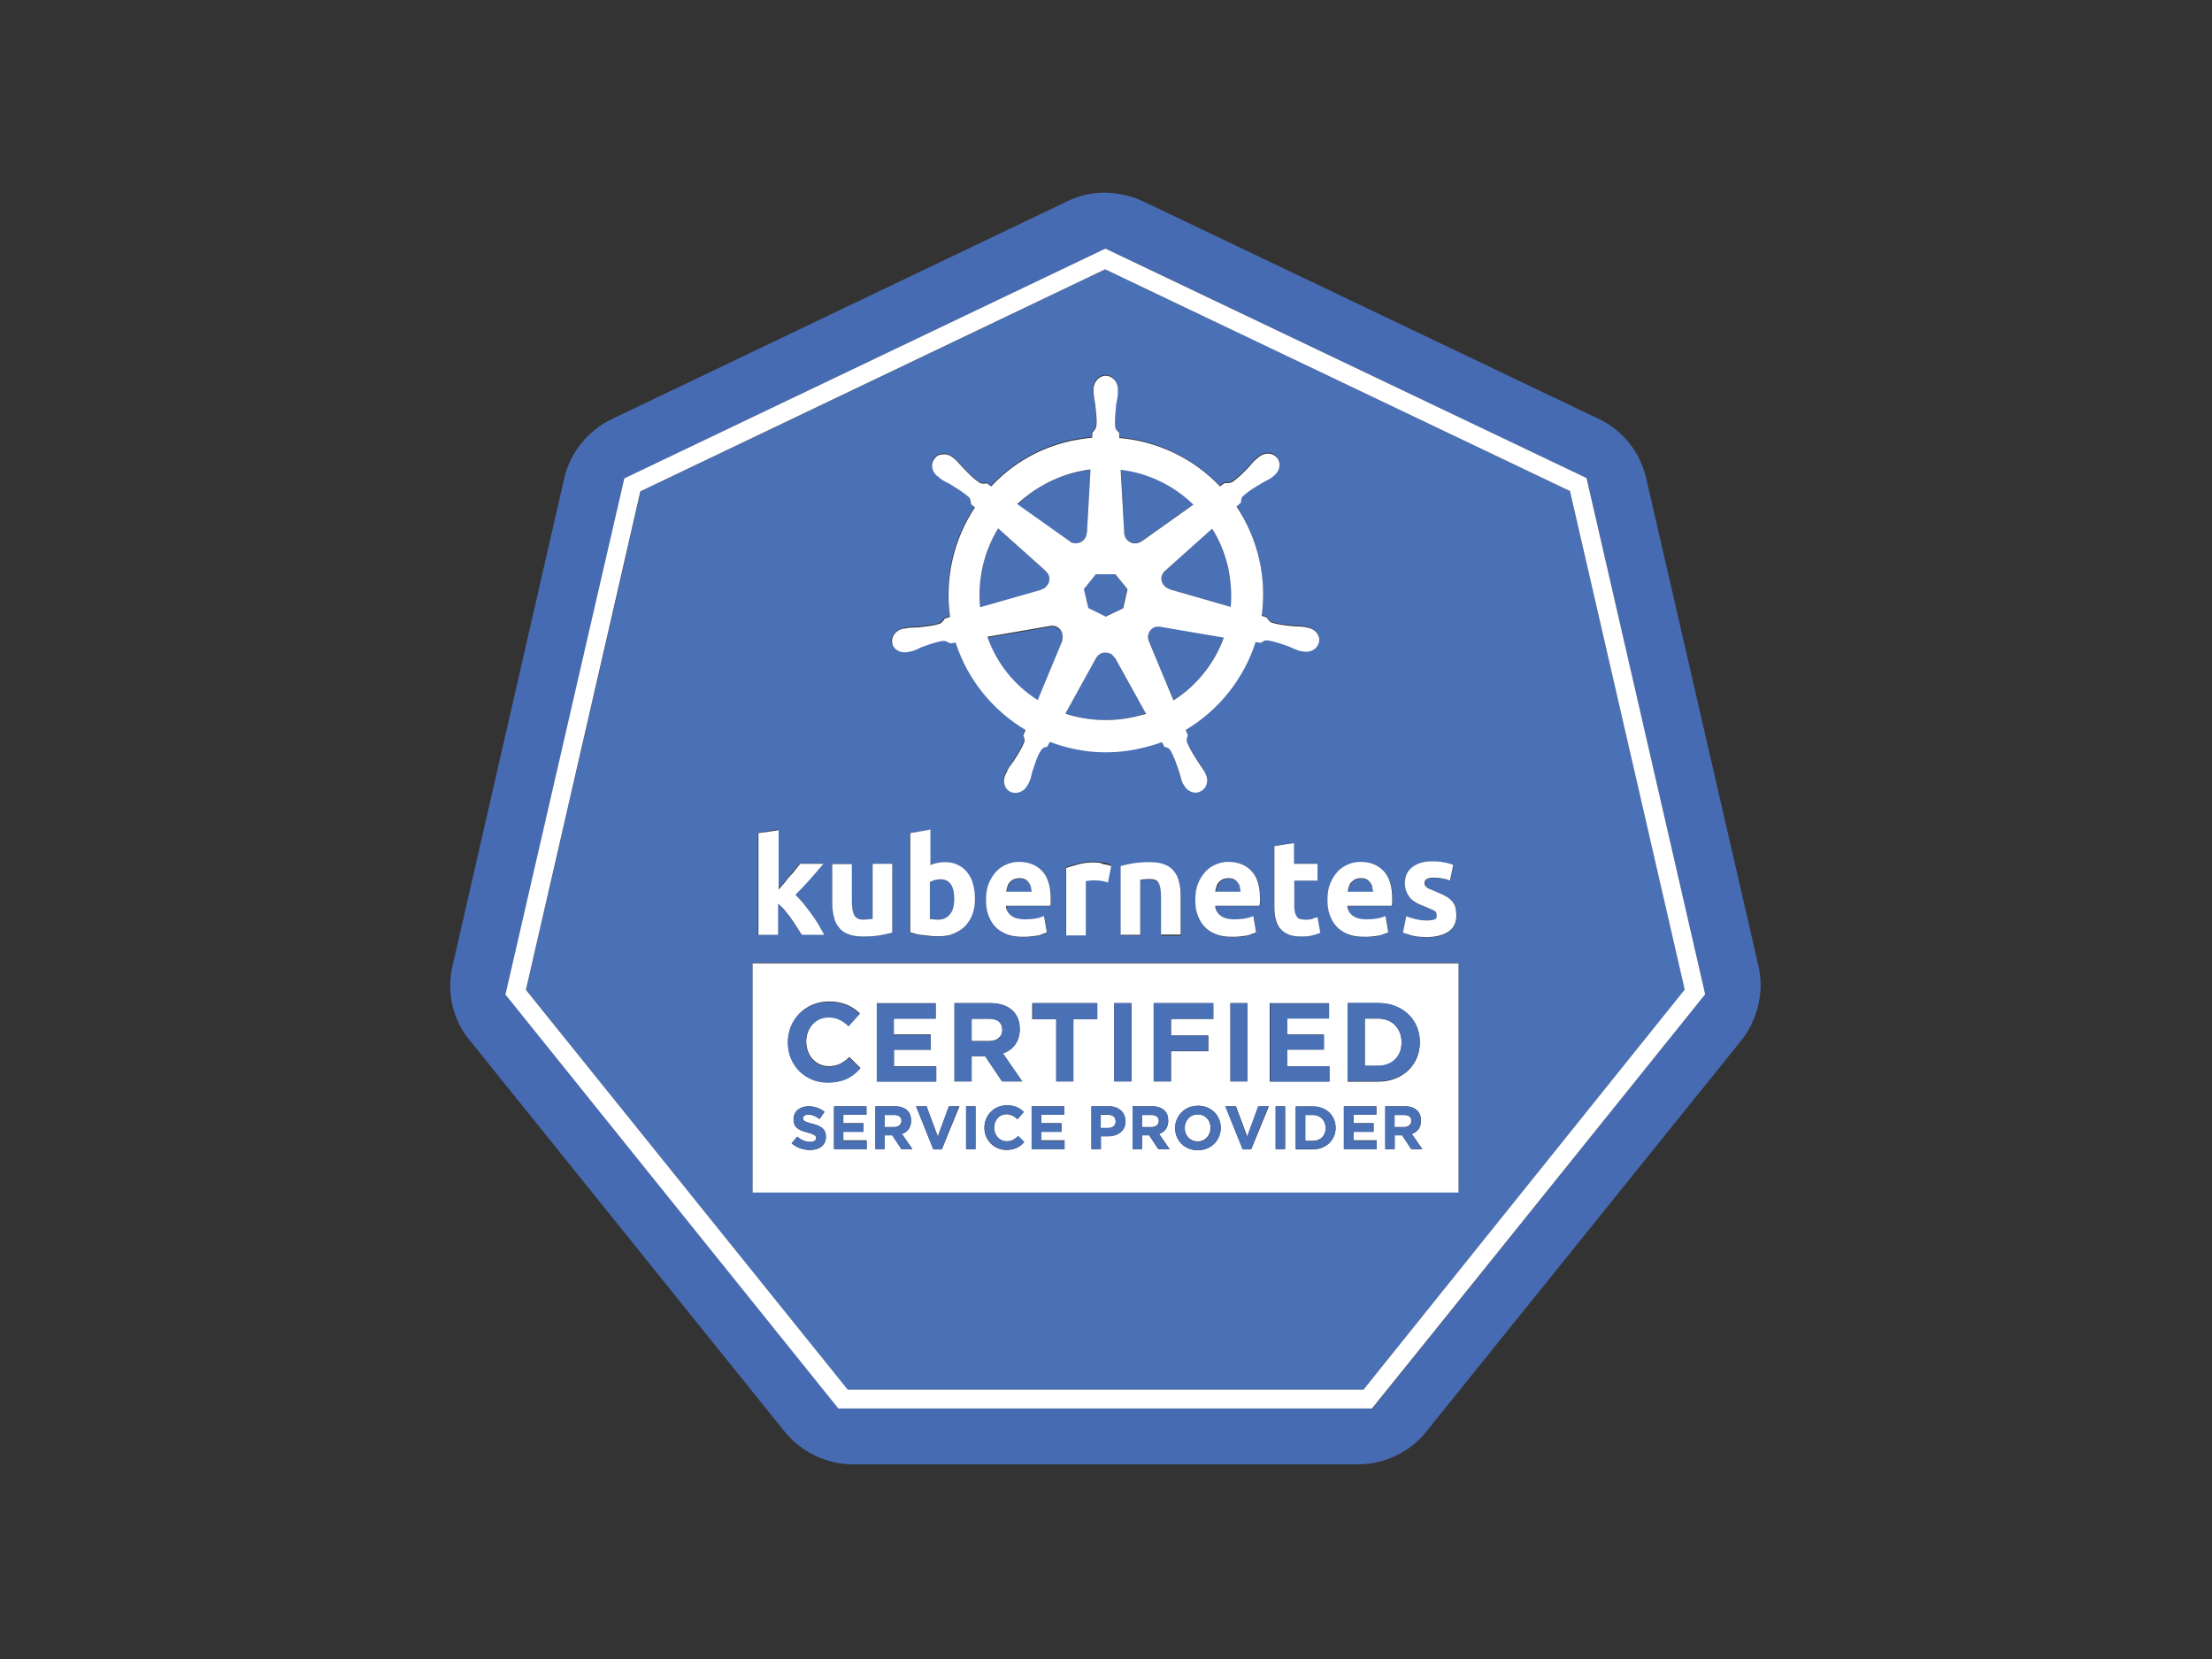 <svg width="1200" height="900" viewBox="0 0 1200 900" fill="none" xmlns="http://www.w3.org/2000/svg">
<rect x="0" y="0" width="1200" height="900" fill="#333333" stroke="none"/>
<path d="M954.002 524.251L892.952 259.051C889.802 245.401 880.202 233.251 867.302 227.251L620.102 109.201C612.902 105.901 605.102 104.251 597.152 104.551C590.852 104.851 584.702 106.351 579.002 109.201L331.802 227.401C319.052 233.551 309.302 245.551 306.152 259.201L245.402 524.401C242.552 536.551 244.952 549.901 251.852 560.401C252.752 561.751 253.502 562.951 254.552 564.001L425.702 776.701C434.552 787.651 448.502 794.401 462.602 794.401H736.802C750.902 794.401 765.002 787.801 773.702 776.701L945.002 564.001C953.552 553.051 957.152 537.901 954.002 524.251ZM925.052 539.401L744.602 764.101H455.102L274.352 539.551L324.002 323.851L338.852 259.501L599.852 134.851L860.852 259.501C860.552 259.501 925.052 539.401 925.052 539.401Z" fill="#476BB2"/>
<path d="M604.798 356.852C604.348 355.802 603.298 354.902 602.098 354.302C601.198 353.852 600.298 353.702 599.398 353.852C597.448 353.852 595.498 355.052 594.598 356.852L577.948 387.002C589.498 391.052 602.248 391.802 614.998 388.802C617.398 388.352 619.498 387.602 621.598 387.002L604.798 356.852ZM609.898 289.202C609.898 290.402 610.348 291.602 611.248 292.502C613.198 295.052 616.798 295.352 619.198 293.552H619.348L647.398 273.602C636.748 263.252 622.948 256.502 607.948 254.702C608.098 254.702 609.898 289.202 609.898 289.202ZM558.148 478.952C557.698 478.352 556.948 477.602 556.198 477.302C555.298 476.852 554.398 476.702 553.048 476.702C551.848 476.702 550.948 476.852 550.048 477.302C549.148 477.752 548.548 478.352 547.948 478.952C547.498 479.552 546.898 480.452 546.598 481.352C546.298 482.252 546.148 483.152 545.998 484.202H559.948C559.948 483.152 559.798 482.402 559.498 481.502C559.198 480.452 558.748 479.702 558.148 478.952ZM629.548 339.902C629.098 339.902 628.648 339.752 628.198 339.752C627.598 339.752 626.698 339.902 626.098 340.202C623.248 341.552 622.048 344.852 623.248 347.702L636.598 379.802C649.348 371.702 659.098 359.552 664.048 345.302L629.548 339.902ZM743.398 478.952C742.948 478.352 742.198 477.602 741.448 477.302C740.548 476.852 739.648 476.702 738.298 476.702C737.098 476.702 736.198 476.852 735.298 477.302C734.398 477.752 733.798 478.352 733.198 478.952C732.598 479.552 732.148 480.452 731.848 481.352C731.548 482.252 731.398 483.152 731.248 484.202H745.198C745.198 483.152 745.048 482.402 744.748 481.502C744.298 480.602 743.848 479.702 743.398 478.952Z" fill="#4A70B5"/>
<path d="M851.709 266.4L599.709 146.1L347.559 266.55L333.909 326.1L285.309 537L459.759 753.9H739.659L914.109 536.85C913.959 536.85 851.709 266.4 851.709 266.4ZM489.609 340.8C490.209 340.65 490.959 340.5 491.409 340.35C493.809 339.9 495.609 340.05 497.709 339.9C502.359 339.45 506.259 339 509.559 337.95C510.609 337.5 511.659 336 512.409 335.1L515.259 334.2C512.109 312.9 517.359 291.9 528.759 274.8L526.509 273C526.359 272.1 526.209 270.3 525.159 269.1C522.459 266.55 519.309 264.6 515.409 262.35C513.609 261.15 511.809 260.55 509.859 259.2C509.559 258.9 508.809 258.6 508.509 258C505.359 255.45 504.609 251.25 506.859 248.4C508.209 246.75 510.009 246 511.959 246C513.459 246 515.109 246.6 516.609 247.65C517.059 247.95 517.659 248.55 518.109 248.85C519.909 250.35 520.959 251.85 522.459 253.5C525.609 256.8 528.459 259.5 531.309 261.45C532.809 262.35 534.009 261.9 535.209 261.75C535.509 262.05 536.859 262.95 537.609 263.4C548.709 251.55 563.559 242.7 580.509 238.8C584.559 237.9 588.459 237.3 592.359 237L592.509 234.15C593.409 233.25 594.309 232.2 594.609 230.85C594.909 227.4 594.459 223.5 594.009 218.85C593.709 216.75 593.109 214.8 593.109 212.55V210.75C593.109 206.7 596.109 203.4 599.709 203.4C603.309 203.4 606.309 206.7 606.309 210.75V212.55C606.159 214.95 605.709 216.75 605.409 218.85C604.959 223.5 604.359 227.1 604.809 230.85C605.109 232.65 606.159 233.4 606.909 234.15C606.909 234.6 607.059 236.1 607.059 237.15C628.059 238.95 647.259 248.7 661.659 263.4L664.209 261.6C665.109 261.6 666.909 261.9 668.259 261.15C671.259 259.2 673.959 256.5 677.109 253.2C678.609 251.7 679.659 250.2 681.459 248.55C681.759 248.25 682.509 247.65 682.959 247.35C686.109 244.8 690.459 244.95 692.709 247.95C695.109 250.8 694.209 255.15 691.059 257.55C690.609 257.85 690.009 258.45 689.559 258.75C687.759 260.1 685.959 260.85 684.009 261.9C679.959 264.45 676.809 266.4 674.259 268.65C673.059 270 673.059 271.2 673.059 272.25C672.759 272.55 671.409 273.75 670.659 274.35C676.359 282.9 680.709 292.35 682.959 302.85C685.359 313.2 685.809 323.7 684.309 333.6L687.009 334.5C687.459 335.1 688.509 336.9 689.859 337.35C693.159 338.4 697.059 338.85 701.709 339.3C703.809 339.45 705.759 339.3 708.009 339.75C708.459 339.9 709.359 340.05 709.809 340.2C713.709 341.25 716.109 344.7 715.359 348.15C714.459 351.6 710.709 353.85 706.809 352.95H706.509C706.059 352.8 705.309 352.8 704.859 352.65C702.459 352.05 700.959 351.15 699.009 350.25C694.659 348.75 691.059 347.4 687.459 346.95C685.659 346.8 684.759 347.55 683.859 348.3C683.409 348.15 681.909 348 681.009 347.85C674.709 367.65 661.359 384.75 643.059 395.55C643.359 396.45 643.959 397.95 644.259 398.25C643.959 399.45 643.209 400.35 643.809 402.15C645.159 405.45 647.109 408.6 649.659 412.65C650.859 414.45 652.209 415.8 653.109 417.75C653.409 418.2 653.709 419.1 654.009 419.55C655.659 423.15 654.459 427.35 651.159 428.85C647.859 430.35 643.809 428.7 642.009 425.25C641.709 424.8 641.409 424.05 641.109 423.6C640.059 421.5 639.759 419.55 639.309 417.6C637.809 413.25 636.609 409.65 634.809 406.65C633.759 405.15 632.709 405 631.509 404.7C631.359 404.4 630.459 402.9 630.159 402.15C626.559 403.5 622.809 404.7 618.909 405.45C601.809 409.35 584.859 407.85 569.409 402L567.909 404.7C566.709 405 565.809 405.3 565.059 406.05C562.659 408.9 561.759 413.55 559.959 417.9C559.359 419.85 558.909 421.8 558.159 423.9C558.009 424.35 557.709 425.1 557.259 425.55C555.459 429.15 551.409 430.95 548.109 429.15C544.809 427.65 543.609 423.45 545.259 419.85C545.559 419.4 545.709 418.5 546.159 418.05C547.359 416.1 548.559 414.6 549.609 412.65C552.159 408.75 554.259 405.3 555.609 402C555.909 400.8 555.459 399.3 555.009 398.4L556.209 395.55C538.809 385.2 524.859 368.55 518.259 348.15L515.409 348.6C514.509 348.15 513.009 347.1 511.509 347.25C508.059 347.7 504.309 349.05 499.959 350.55C498.009 351.45 496.359 352.2 494.109 352.95C493.659 353.1 492.909 353.25 492.459 353.25H492.159C488.259 354.15 484.509 351.9 483.609 348.45C483.159 345.45 485.709 341.85 489.609 340.8ZM778.059 494.1C777.009 493.5 775.359 492.75 773.259 492C771.609 491.4 770.109 490.65 768.759 490.05C767.409 489.45 766.209 488.55 765.309 487.5C764.259 486.45 763.659 485.4 763.209 484.05C762.759 482.7 762.309 481.2 762.309 479.25C762.309 475.65 763.659 472.8 766.359 470.55C769.059 468.45 772.509 467.4 777.159 467.4C779.559 467.4 781.659 467.55 783.609 468C785.709 468.45 787.209 468.9 788.559 469.35L786.759 477.9C785.559 477.45 784.209 477 782.709 476.7C781.209 476.4 779.709 476.25 777.909 476.25C774.609 476.25 772.959 477.3 772.959 479.1C772.959 479.55 772.959 480 773.109 480.3C773.259 480.6 773.559 480.9 774.009 481.35C774.459 481.65 775.059 481.95 775.659 482.4C776.259 482.85 777.309 483.3 778.509 483.6C780.909 484.5 782.709 485.4 784.359 486.3C785.859 487.2 787.059 488.1 787.959 489.15C788.859 490.2 789.459 491.25 789.759 492.45C790.059 493.65 790.209 495.15 790.209 496.8C790.209 500.7 788.859 503.4 786.009 505.5C783.159 507.6 779.409 508.5 774.159 508.5C770.859 508.5 768.009 508.2 765.909 507.6C763.809 507 762.309 506.55 761.259 506.1L763.059 497.25C764.859 497.85 766.659 498.6 768.609 498.9C770.409 499.35 772.509 499.5 774.309 499.5C776.259 499.5 777.609 499.35 778.509 498.9C779.409 498.6 779.709 497.7 779.709 496.5C779.559 495.6 779.109 494.85 778.059 494.1ZM734.109 496.95C735.909 498.3 738.309 498.9 741.459 498.9C743.409 498.9 745.359 498.75 747.159 498.45C748.959 498.15 750.459 497.55 751.809 497.1L753.309 505.95C752.859 506.25 751.959 506.55 750.909 506.85C749.859 507.15 748.959 507.3 747.759 507.75C746.559 507.9 745.359 508.05 744.159 508.2C742.809 508.35 741.459 508.35 740.109 508.35C736.809 508.35 733.809 507.9 731.259 506.85C728.709 505.8 726.759 504.3 725.109 502.65C723.459 500.85 722.259 498.75 721.509 496.35C720.609 493.8 720.309 491.25 720.309 488.4C720.309 484.95 720.759 481.95 721.809 479.4C722.859 476.85 724.209 474.75 725.859 472.95C727.509 471.3 729.309 469.95 731.559 469.05C733.659 468.15 735.909 467.7 738.159 467.7C743.559 467.7 747.609 469.35 750.759 472.65C753.909 475.95 755.409 480.9 755.409 487.5V489.6C755.409 490.5 755.259 491.1 755.259 491.55H731.259C731.259 493.8 732.309 495.6 734.109 496.95ZM714.609 468.6V477.75H702.009V491.4C702.009 493.8 702.309 495.6 703.209 496.95C704.109 498.3 705.609 498.9 707.859 498.9C709.059 498.9 710.259 498.75 711.309 498.6C712.359 498.45 713.709 498.15 714.609 497.55L716.109 506.1C714.759 506.55 713.409 507.15 711.759 507.45C710.259 507.75 708.309 508.05 705.909 508.05C703.059 508.05 700.509 507.75 698.709 506.85C696.909 505.95 695.259 504.9 694.209 503.55C693.009 502.05 692.259 500.4 691.809 498.15C691.359 496.2 691.209 493.8 691.209 491.4V459L701.859 457.2V468.45H714.459V468.6H714.609ZM662.409 496.95C664.209 498.3 666.609 498.9 669.759 498.9C671.709 498.9 673.659 498.75 675.459 498.45C677.259 498.15 678.759 497.55 680.109 497.1L681.609 505.95C681.159 506.25 680.259 506.55 679.209 506.85C678.159 507.15 677.259 507.3 676.059 507.75C674.859 508.2 673.659 508.05 672.459 508.2C671.109 508.35 669.759 508.35 668.409 508.35C665.109 508.35 662.109 507.9 659.559 506.85C657.009 505.8 655.059 504.3 653.409 502.65C651.759 500.85 650.559 498.75 649.809 496.35C648.909 493.8 648.609 491.25 648.609 488.4C648.609 484.95 649.059 481.95 650.109 479.4C651.159 476.85 652.509 474.75 654.159 472.95C655.809 471.3 657.609 469.95 659.859 469.05C661.959 468.15 664.209 467.7 666.459 467.7C671.859 467.7 675.909 469.35 679.059 472.65C682.209 475.95 683.709 480.9 683.709 487.5V489.6C683.709 490.5 683.559 491.1 683.559 491.55H659.559C659.559 493.8 660.609 495.6 662.409 496.95ZM628.659 479.25C627.759 477.75 625.959 477.15 623.709 477.15C622.809 477.15 622.209 477.15 621.159 477.3C620.259 477.3 619.509 477.45 618.759 477.6V507.45H608.109V470.1C609.909 469.65 612.309 469.05 615.159 468.6C618.009 468.15 621.009 468 624.159 468C627.309 468 630.009 468.45 632.109 469.35C634.209 470.25 636.009 471.3 637.059 472.95C638.259 474.45 639.159 476.4 639.759 478.65C640.209 480.75 640.659 483.15 640.659 485.85V507.6H630.009V487.2C629.859 483.3 629.559 480.75 628.659 479.25ZM602.709 469.35L600.909 478.35C599.859 478.2 598.959 477.9 597.609 477.45C596.259 477 594.909 477.15 593.409 477.15C592.809 477.15 591.909 477.15 591.009 477.3C589.959 477.45 589.359 477.6 588.909 477.6V507H578.259V470.4C580.059 469.8 582.459 469.05 584.859 468.45C587.559 467.85 590.409 467.4 593.559 467.4C594.009 467.4 594.909 467.4 595.509 467.55C596.409 467.55 597.159 467.7 598.059 467.85L600.609 468.3C601.359 468.75 601.959 469.05 602.709 469.35ZM548.859 496.95C550.659 498.3 553.059 498.9 556.209 498.9C558.159 498.9 560.109 498.75 561.909 498.45C563.709 498.15 565.209 497.55 566.559 497.1L568.059 505.95C567.609 506.25 566.709 506.55 565.659 506.85C564.609 507.15 563.709 507.3 562.509 507.75C561.309 508.05 560.109 508.05 558.909 508.2C557.559 508.35 556.209 508.35 554.859 508.35C551.559 508.35 548.559 507.9 546.009 506.85C543.459 505.8 541.509 504.3 539.859 502.65C538.209 500.85 537.009 498.75 536.259 496.35C535.359 493.8 535.059 491.25 535.059 488.4C535.059 484.95 535.509 481.95 536.559 479.4C537.609 476.85 538.959 474.75 540.609 472.95C542.259 471.3 544.059 469.95 546.309 469.05C548.409 468.15 550.659 467.7 552.909 467.7C558.309 467.7 562.359 469.35 565.509 472.65C568.659 475.95 570.159 480.9 570.159 487.5V489.6C570.159 490.5 570.009 491.1 570.009 491.55H546.009C546.009 493.8 547.059 495.6 548.859 496.95ZM508.059 468.3C509.409 468 510.759 467.85 512.259 467.85C514.959 467.85 517.209 468.3 519.309 469.35C521.259 470.4 522.909 471.75 524.409 473.4C525.759 475.2 526.959 477.3 527.559 479.7C528.159 482.25 528.609 484.8 528.609 487.95C528.609 491.1 528.159 493.8 527.259 496.2C526.359 498.75 525.159 500.85 523.359 502.5C521.709 504.3 519.759 505.65 517.209 506.55C514.659 507.45 512.109 508.05 508.959 508.05C507.609 508.05 506.259 508.05 504.909 507.9C503.559 507.75 502.059 507.6 500.709 507.45C499.359 507.3 498.009 507 496.809 506.85C495.609 506.55 494.409 506.4 493.509 505.95V452.1L504.159 450.3V469.5C505.659 469.05 506.709 468.45 508.059 468.3ZM463.509 496.5C464.409 498 466.209 498.9 468.459 498.9C469.359 498.9 469.959 498.9 471.009 498.75C471.909 498.75 472.659 498.6 473.409 498.45V468.6H484.059V505.95C482.259 506.4 479.859 507 477.009 507.45C474.159 507.9 471.159 508.05 468.009 508.05C464.859 508.05 462.159 507.6 460.059 506.7C457.959 505.8 456.159 504.6 455.109 503.1C453.909 501.45 453.009 499.65 452.409 497.4C451.959 495.3 451.509 492.75 451.509 490.05V468.6H462.159V488.7C462.159 492.3 462.609 495 463.509 496.5ZM425.259 478.8C426.459 477.45 427.359 476.25 428.409 474.9C429.459 473.7 430.359 472.35 431.409 471.45C432.459 470.25 433.059 469.35 433.809 468.45H446.409C443.859 471.45 441.459 474.3 439.059 477C436.659 479.7 434.109 482.55 431.259 485.25C432.759 486.6 434.109 488.1 435.609 490.05C437.109 491.85 438.609 493.65 439.959 495.75C441.459 497.7 442.659 499.8 443.859 501.6C445.059 503.55 445.959 505.5 446.859 507H434.709C433.809 505.65 433.059 504.3 432.009 502.8C430.959 501.3 430.059 499.65 428.859 498.15C427.659 496.65 426.759 495.15 425.409 493.65C424.209 492.15 423.009 490.95 421.809 490.05V507H411.159V451.8L421.809 450V482.25C423.009 481.35 424.209 480.15 425.259 478.8ZM408.309 646.65V522.3H791.259V646.65H408.309Z" fill="#4A70B5"/>
<path d="M671.701 478.951C671.251 478.351 670.501 477.601 669.751 477.301C668.851 476.851 667.951 476.701 666.601 476.701C665.401 476.701 664.501 476.851 663.601 477.301C662.701 477.751 662.101 478.351 661.501 478.951C661.051 479.551 660.451 480.451 660.151 481.351C659.851 482.251 659.701 483.151 659.551 484.201H673.501C673.501 483.151 673.351 482.401 673.051 481.501C672.451 480.601 672.151 479.701 671.701 478.951ZM504.451 498.451C504.901 498.601 505.651 498.601 506.401 498.751C507.301 498.751 508.051 498.901 509.101 498.901C511.951 498.901 514.051 497.851 515.551 495.751C517.051 493.801 517.651 490.951 517.651 487.651C517.651 480.601 515.101 477.001 510.151 477.001C508.951 477.001 508.051 477.151 507.001 477.451C505.951 477.751 505.051 478.051 504.301 478.651C504.451 478.651 504.451 498.451 504.451 498.451ZM576.301 344.401C575.701 341.701 573.301 339.901 570.751 339.901C570.451 339.901 569.851 339.901 569.551 340.051L535.651 345.901C540.751 360.451 550.651 372.151 562.951 380.251L576.151 348.451L576.001 348.301C576.451 346.801 576.601 345.451 576.301 344.401ZM590.101 330.001L599.551 334.501L609.001 330.001L611.551 319.651L604.951 311.551H594.451L587.851 319.651L590.101 330.001ZM580.201 293.701C581.251 294.301 582.301 294.901 583.651 294.901C586.801 294.901 589.351 292.351 589.501 289.351H589.651L591.601 254.851C589.201 255.151 586.951 255.451 584.551 256.051C571.801 258.901 560.551 265.201 552.001 273.901L580.201 293.701ZM631.951 309.751C631.051 310.651 630.451 311.551 630.151 312.751C629.551 315.751 631.351 318.751 634.351 319.501V319.651L667.651 329.251C668.251 322.051 667.951 314.551 666.151 307.351C664.501 299.851 661.501 292.801 657.601 286.651C657.601 286.801 631.951 309.751 631.951 309.751ZM565.051 320.101C566.251 319.651 567.151 318.901 568.051 318.001C570.001 315.451 569.701 312.001 567.451 310.051V309.901L541.501 286.651C533.851 299.101 530.251 314.101 531.901 329.551L565.051 320.101Z" fill="#4A70B5"/>
<path d="M925.053 539.402L860.703 259.352L599.703 134.852L338.703 259.502L323.853 323.852L274.203 539.552L454.803 764.102H744.303C744.453 764.102 925.053 539.402 925.053 539.402ZM459.903 753.902L285.303 537.002L333.753 326.102L347.403 266.552L599.553 146.102L851.703 266.402L913.953 536.852L739.653 753.902H459.903Z" fill="white"/>
<path d="M712.207 604.802H708.157V618.902H712.207C716.407 618.902 719.257 616.052 719.257 611.852C719.107 607.802 716.257 604.802 712.207 604.802ZM536.407 552.602H527.107V564.752H536.557C541.057 564.752 543.757 562.202 543.757 558.752V558.602C543.757 554.702 541.057 552.602 536.407 552.602Z" fill="white"/>
<path d="M791.256 522.6H408.306V646.95H791.256V522.6ZM676.806 544.2V586.65H667.506V544.2H676.806ZM554.556 586.65H543.606L534.456 573H527.106V586.65H517.806V544.2H537.306C542.706 544.2 546.906 545.7 549.606 548.55C552.006 550.95 553.206 554.25 553.206 558.15V558.3C553.206 565.05 549.606 569.4 544.056 571.5C544.056 571.5 554.556 586.65 554.556 586.65ZM504.906 561.15V569.4H484.956V578.4H507.906V586.65H475.656V544.2H507.606V552.45H484.806V561.15H504.906ZM448.056 616.65C448.056 621.3 444.606 623.85 439.506 623.85C436.056 623.85 432.306 622.65 429.456 620.25L432.456 616.65C434.556 618.3 436.806 619.5 439.506 619.5C441.606 619.5 442.806 618.6 442.806 617.4C442.806 616.2 441.906 615.45 438.156 614.4C433.506 613.2 430.506 611.85 430.506 607.2C430.506 603 433.806 600.15 438.606 600.15C441.906 600.15 444.906 601.2 447.306 603.15L444.606 607.051C442.656 605.551 440.406 604.65 438.606 604.65C436.656 604.65 435.606 605.55 435.606 606.6C435.606 608.1 436.656 608.55 440.556 609.6C445.356 610.8 448.056 612.45 448.056 616.65ZM427.506 565.5C427.506 553.35 436.656 543.3 449.706 543.3C457.656 543.3 462.456 546 466.506 549.75L460.506 556.5C457.206 553.5 453.906 551.7 449.706 551.7C442.506 551.7 437.406 557.7 437.406 564.9V565.05C437.406 572.4 442.356 578.4 449.706 578.4C454.506 578.4 457.506 576.45 460.806 573.45L466.806 579.45C462.456 584.1 457.656 587.1 449.406 587.1C436.656 587.25 427.506 577.65 427.506 565.5ZM470.106 623.4H452.406V600.15H470.106V604.65H457.506V609.301H468.456V613.801H457.506V618.6H470.106V623.4ZM489.006 623.4L484.056 615.9H480.006V623.4H474.906V600.15H485.556C488.556 600.15 490.956 601.051 492.306 602.551C493.656 603.901 494.256 605.7 494.256 607.95C494.256 611.85 492.306 614.1 489.306 615.15L495.006 623.4H489.006ZM510.906 623.551H506.406L496.956 600.15H502.656L508.806 616.65L514.956 600.15H520.506L510.906 623.551ZM529.206 623.4H524.106V600.15H529.206V623.4ZM546.006 623.85C539.256 623.85 534.006 618.45 534.006 611.85C534.006 605.25 538.956 599.7 546.156 599.7C550.506 599.7 553.206 601.201 555.306 603.301L552.006 607.2C550.206 605.55 548.406 604.5 546.006 604.5C541.956 604.5 539.256 607.8 539.256 611.85C539.256 615.9 542.106 619.2 546.006 619.2C548.706 619.2 550.356 618.15 552.156 616.5L555.456 619.801C553.206 622.201 550.506 623.85 546.006 623.85ZM577.506 623.4H559.656V600.15H577.356V604.65H564.906V609.301H575.856V613.801H564.906V618.6H577.506V623.4ZM582.306 586.65H573.006V552.9H559.956V544.2H595.056V552.9H582.306V586.65ZM610.506 608.25C610.506 613.65 606.306 616.35 601.056 616.35H597.156V623.4H592.056V600.15H601.506C607.056 600.15 610.506 603.45 610.506 608.25ZM613.806 586.65H604.506V544.2H613.806V586.65ZM628.356 623.4L623.406 615.9H619.506V623.4H614.406V600.15H625.056C628.056 600.15 630.456 601.051 631.806 602.551C633.156 603.901 633.756 605.7 633.756 607.95C633.756 611.85 631.806 614.1 628.806 615.15L634.506 623.4H628.506H628.356ZM635.256 586.65H625.956V544.2H658.206V552.75H635.256V561.75H655.506V570.3H635.256V586.65ZM662.256 611.85C662.256 618.45 657.156 624 649.806 624C642.606 624 637.506 618.6 637.506 612C637.506 605.4 642.606 599.85 649.956 599.85C657.006 599.85 662.256 605.1 662.256 611.85ZM678.756 623.551H674.256L664.806 600.15H670.506L676.656 616.65L682.806 600.15H688.356L678.756 623.551ZM688.956 544.2H720.906V552.45H698.106V561.15H718.056V569.4H698.106V578.4H721.056V586.65H688.806V544.05H688.956V544.2ZM697.206 623.4H692.106V600.15H697.206V623.4ZM724.506 611.85C724.506 618.3 719.556 623.551 712.056 623.551H702.906V600.301H712.056C719.406 600.151 724.506 605.1 724.506 611.85ZM746.706 623.4H729.006V600.15H746.706V604.65H734.256V609.301H745.206V613.801H734.256V618.6H746.856V623.4H746.706ZM731.106 586.65V544.2H747.606C760.956 544.2 770.256 553.35 770.256 565.35V565.5C770.256 577.5 761.106 586.801 747.606 586.801H731.106V586.65ZM765.606 623.4L760.656 615.9H756.606V623.4H751.506V600.15H762.156C765.156 600.15 767.556 601.051 768.906 602.551C770.256 603.901 770.856 605.7 770.856 607.95C770.856 611.85 768.906 614.1 765.906 615.15L771.606 623.4H765.606Z" fill="white"/>
<path d="M761.55 604.801H756.45V611.401H761.55C764.1 611.401 765.6 610.051 765.6 608.101C765.75 606.001 764.1 604.801 761.55 604.801ZM484.95 604.801H479.85V611.401H484.95C487.5 611.401 489 610.051 489 608.101C489.15 606.001 487.5 604.801 484.95 604.801ZM601.2 604.801H597.15V612.001H601.2C603.75 612.001 605.25 610.501 605.25 608.551C605.25 606.001 603.75 604.801 601.2 604.801ZM624.6 604.801H619.5V611.401H624.6C627.15 611.401 628.65 610.051 628.65 608.101C628.65 606.001 627.15 604.801 624.6 604.801ZM649.65 604.501C645.45 604.501 642.6 607.801 642.6 611.851C642.6 615.901 645.6 619.201 649.65 619.201C653.85 619.201 656.7 615.901 656.7 611.851C656.85 607.801 653.85 604.501 649.65 604.501ZM747.6 552.601H740.4V578.251H747.6C755.25 578.251 760.35 573.151 760.35 565.651V565.501C760.35 557.851 755.25 552.601 747.6 552.601Z" fill="white"/>
<path d="M466.65 579.751L460.65 573.751C457.35 576.751 454.35 578.701 449.55 578.701C442.2 578.701 437.25 572.701 437.25 565.351V565.201C437.25 557.851 442.35 552.001 449.55 552.001C453.9 552.001 457.2 553.801 460.35 556.801L466.35 550.051C462.3 546.151 457.65 543.601 449.55 543.601C436.5 543.601 427.35 553.351 427.35 565.501V565.651C427.35 577.801 436.65 587.401 449.1 587.401C457.5 587.251 462.3 584.551 466.65 579.751ZM507.6 552.601V544.351H475.65V586.801H507.9V578.551H484.95V569.551H504.9V561.451H484.95V552.751H507.6V552.601ZM553.2 558.301C553.2 554.101 551.85 550.801 549.6 548.551C546.75 545.701 542.55 544.201 537.3 544.201H517.8V586.651H527.1V573.001H534.45L543.6 586.651H554.55L544.2 571.501C549.6 569.551 553.2 565.201 553.2 558.301ZM543.75 558.901C543.75 562.351 541.05 564.901 536.55 564.901H527.1V552.751H536.4C541.05 552.601 543.75 554.701 543.75 558.901ZM595.35 544.201H560.25V552.901H573V586.651H582.3V552.901H595.35V544.201ZM604.35 544.201H613.65V586.651H604.35V544.201ZM655.35 561.751H635.25V552.751H658.2V544.201H625.8V586.651H635.25V570.151H655.35V561.751ZM667.5 544.201H676.8V586.651H667.5V544.201ZM721.35 578.401H698.4V569.401H718.35V561.301H698.4V552.601H721.05V544.351H689.1V586.801H721.35V578.401ZM770.25 565.351C770.25 553.201 761.1 544.051 747.6 544.051H731.1V586.501H747.6C760.95 586.651 770.25 577.351 770.25 565.351ZM760.35 565.501C760.35 573.001 755.25 578.101 747.6 578.101H740.4V552.451H747.6C755.25 552.601 760.35 557.851 760.35 565.501ZM440.55 609.601C436.5 608.551 435.6 608.101 435.6 606.601C435.6 605.401 436.65 604.651 438.6 604.651C440.55 604.651 442.65 605.551 444.6 607.051L447.3 603.151C444.9 601.351 441.9 600.151 438.6 600.151C433.8 600.151 430.5 603.001 430.5 607.201C430.5 611.851 433.5 613.201 438.15 614.401C442.05 615.451 442.8 616.051 442.8 617.401C442.8 618.751 441.45 619.501 439.5 619.501C436.8 619.501 434.7 618.301 432.45 616.651L429.45 620.251C432.3 622.801 435.75 623.851 439.5 623.851C444.45 623.851 448.05 621.151 448.05 616.651C448.05 612.451 445.35 610.801 440.55 609.601ZM457.5 614.101H468.45V609.451H457.5V604.801H469.95V600.151H452.55V623.401H470.25V618.901H457.5V614.101ZM494.25 607.951C494.25 605.551 493.65 603.751 492.3 602.551C490.8 601.051 488.4 600.151 485.55 600.151H474.9V623.401H480V615.901H484.05L489 623.401H495L489.3 615.151C492.3 614.101 494.25 611.851 494.25 607.951ZM489.15 608.251C489.15 610.201 487.65 611.551 485.1 611.551H480V604.951H485.1C487.5 604.801 489.15 606.001 489.15 608.251ZM508.65 616.651L502.65 600.151H496.95L506.25 623.551H510.9L520.2 600.151H514.65L508.65 616.651ZM524.1 600.151H529.2V623.401H524.1V600.151ZM546.15 619.051C542.1 619.051 539.4 615.751 539.4 611.701C539.4 607.651 542.25 604.351 546.15 604.351C548.55 604.351 550.35 605.401 552.15 607.051L555.45 603.151C553.35 601.051 550.65 599.551 546.3 599.551C539.1 599.551 534.15 605.101 534.15 611.701C534.15 618.301 539.25 623.701 546.15 623.701C550.65 623.701 553.35 622.051 555.75 619.501L552.45 616.201C550.5 618.151 548.85 619.051 546.15 619.051ZM564.9 614.101H575.85V609.451H564.9V604.801H577.35V600.151H559.65V623.401H577.5V618.901H564.9V614.101ZM601.65 600.151H592.2V623.401H597.3V616.501H601.2C606.3 616.501 610.65 613.651 610.65 608.401C610.5 603.451 607.05 600.151 601.65 600.151ZM605.25 608.401C605.25 610.351 603.75 611.851 601.2 611.851H597.15V604.651H601.2C603.75 604.801 605.25 606.001 605.25 608.401ZM633.75 607.951C633.75 605.551 633.15 603.751 631.8 602.551C630.3 601.051 627.9 600.151 625.05 600.151H614.4V623.401H619.5V615.901H623.55L628.5 623.401H634.5L628.8 615.151C631.8 614.101 633.75 611.851 633.75 607.951ZM628.65 608.251C628.65 610.201 627.15 611.551 624.6 611.551H619.5V604.951H624.6C627.15 604.801 628.65 606.001 628.65 608.251ZM649.95 599.851C642.75 599.851 637.5 605.401 637.5 612.001C637.5 618.601 642.6 624.001 649.8 624.001C657 624.001 662.25 618.451 662.25 611.851C662.25 605.251 657 599.851 649.95 599.851ZM656.85 612.001C656.85 616.051 654 619.351 649.8 619.351C645.6 619.351 642.75 616.051 642.75 612.001C642.75 607.951 645.6 604.651 649.8 604.651C653.85 604.501 656.85 607.801 656.85 612.001ZM676.5 616.651L670.35 600.151H664.65L674.1 623.551H678.6L688.05 600.151H682.5L676.5 616.651ZM691.95 600.151H697.05V623.401H691.95V600.151ZM712.2 600.151H703.05V623.401H712.2C719.55 623.401 724.65 618.301 724.65 611.701C724.5 605.101 719.4 600.151 712.2 600.151ZM719.1 612.001C719.1 616.201 716.25 619.051 712.05 619.051H708V604.951H712.05C716.25 604.801 719.1 607.801 719.1 612.001ZM734.1 614.101H745.05V609.451H734.1V604.801H746.55V600.151H729.15V623.401H746.85V618.901H734.25V614.101H734.1ZM770.85 607.951C770.85 605.551 770.25 603.751 768.9 602.551C767.4 601.051 765 600.151 762.15 600.151H751.5V623.401H756.6V615.901H760.65L765.6 623.401H771.6L765.9 615.151C768.9 614.101 770.85 611.851 770.85 607.951ZM765.75 608.251C765.75 610.201 764.25 611.551 761.7 611.551H756.6V604.951H761.7C764.1 604.801 765.75 606.001 765.75 608.251Z" fill="#4A70B5"/>
<path d="M411.449 451.951V507.151H422.099V490.201C423.299 491.251 424.499 492.301 425.699 493.801C426.899 495.301 428.099 496.651 429.149 498.301C430.349 499.801 431.249 501.451 432.299 502.951C433.349 504.451 434.099 505.951 434.999 507.151H447.149C446.249 505.501 445.349 503.851 444.149 501.751C442.949 499.801 441.599 497.701 440.249 495.901C438.749 493.951 437.399 492.001 435.899 490.201C434.399 488.401 432.899 486.751 431.549 485.401C434.399 482.551 437.099 479.701 439.349 477.151C441.749 474.451 444.149 471.601 446.699 468.601H434.099C433.499 469.501 432.599 470.401 431.699 471.601C430.649 472.801 429.899 474.001 428.699 475.051C427.649 476.251 426.599 477.601 425.549 478.951C424.349 480.301 423.449 481.501 422.399 482.551V450.301C422.549 450.451 411.449 451.951 411.449 451.951ZM451.499 468.601V490.051C451.499 492.751 451.799 495.001 452.399 497.401C452.849 499.501 453.749 501.601 455.099 503.101C456.299 504.751 457.949 505.951 460.049 506.701C462.149 507.601 464.849 508.051 467.999 508.051C471.149 508.051 474.149 507.901 476.999 507.451C479.849 507.001 482.099 506.401 484.049 505.951V468.601H473.399V498.451C472.799 498.601 471.899 498.601 470.999 498.751C470.099 498.751 469.349 498.901 468.449 498.901C465.899 498.901 464.249 498.001 463.499 496.501C462.599 495.001 462.149 492.301 462.149 488.851V468.751H451.499V468.601ZM493.799 451.951V505.801C494.849 506.101 495.749 506.251 497.099 506.701C498.299 507.001 499.649 507.151 500.999 507.301C502.349 507.451 503.699 507.601 505.199 507.751C506.549 507.901 507.899 507.901 509.249 507.901C512.399 507.901 515.099 507.451 517.499 506.401C520.049 505.351 521.999 504.001 523.649 502.351C525.299 500.551 526.649 498.451 527.549 496.051C528.449 493.501 528.899 490.651 528.899 487.801C528.899 484.951 528.599 481.951 527.849 479.551C527.249 477.001 526.049 474.901 524.699 473.251C523.349 471.451 521.549 470.101 519.599 469.201C517.649 468.151 515.249 467.701 512.549 467.701C511.049 467.701 509.699 467.851 508.349 468.151C506.999 468.451 505.799 468.751 504.749 469.351V450.001C504.599 450.151 493.799 451.951 493.799 451.951ZM506.999 477.451C508.049 477.151 509.099 477.001 510.149 477.001C515.099 477.001 517.649 480.451 517.649 487.651C517.649 490.951 517.049 493.801 515.549 495.751C514.049 497.701 511.949 498.901 509.099 498.901C508.049 498.901 507.299 498.901 506.399 498.751C505.499 498.751 504.899 498.601 504.449 498.451V478.501C505.049 478.201 505.949 477.751 506.999 477.451ZM569.999 489.451V487.351C569.999 480.901 568.499 475.801 565.349 472.501C562.199 469.201 557.999 467.551 552.749 467.551C550.349 467.551 548.249 468.001 546.149 468.901C544.049 469.801 542.099 471.001 540.449 472.801C538.799 474.601 537.449 476.701 536.399 479.251C535.349 481.801 534.899 484.801 534.899 488.251C534.899 491.101 535.199 493.801 536.099 496.201C536.999 498.751 538.049 500.701 539.699 502.501C541.349 504.301 543.299 505.651 545.849 506.701C548.399 507.751 551.399 508.201 554.699 508.201C556.049 508.201 557.399 508.201 558.749 508.051C560.099 507.901 561.299 507.751 562.349 507.601C563.549 507.451 564.449 507.151 565.499 506.701C566.549 506.401 567.149 506.101 567.899 505.801L566.399 496.951C565.199 497.401 563.699 498.001 561.749 498.301C559.949 498.601 557.849 498.751 556.049 498.751C553.049 498.751 550.499 498.151 548.699 496.801C546.899 495.451 545.849 493.651 545.699 491.401H569.699C569.999 490.951 569.999 490.351 569.999 489.451ZM545.849 483.901C545.999 482.851 546.149 482.101 546.449 481.051C546.749 480.151 547.049 479.401 547.799 478.651C548.249 478.051 549.149 477.451 549.899 477.001C550.799 476.701 551.699 476.401 552.899 476.401C554.099 476.401 555.299 476.551 556.049 477.001C556.949 477.451 557.549 478.051 557.999 478.651C558.449 479.251 559.049 480.151 559.199 481.051C559.499 481.951 559.499 482.851 559.649 483.751H545.699V483.901H545.849ZM595.649 468.001C594.749 468.001 594.149 467.851 593.699 467.851C590.549 467.851 587.699 468.151 584.999 468.901C582.299 469.651 580.199 470.251 578.399 470.851V507.451H589.049V478.051C589.499 477.901 590.249 477.751 591.149 477.751C592.199 477.601 592.799 477.601 593.549 477.601C595.049 477.601 596.399 477.751 597.749 477.901C599.099 478.201 600.149 478.351 601.049 478.801L602.849 469.801C602.399 469.651 601.499 469.351 600.899 469.201L598.349 468.751C597.299 468.151 596.399 468.001 595.649 468.001ZM640.499 507.301V485.551C640.499 482.851 640.199 480.601 639.599 478.351C639.149 476.251 638.249 474.301 636.899 472.651C635.699 471.151 634.049 469.801 631.949 469.051C629.849 468.151 627.149 467.701 623.999 467.701C620.849 467.701 617.849 467.851 614.999 468.301C612.149 468.751 609.899 469.351 607.949 469.801V507.151H618.599V477.301C619.199 477.151 620.099 477.151 620.999 477.001C621.899 477.001 622.649 476.851 623.549 476.851C626.099 476.851 627.749 477.451 628.499 478.951C629.399 480.451 629.849 483.001 629.849 486.451V507.001H640.499V507.301ZM683.549 489.451V487.351C683.549 480.901 682.049 475.801 678.899 472.501C675.749 469.201 671.549 467.551 666.299 467.551C663.899 467.551 661.799 468.001 659.699 468.901C657.599 469.801 655.649 471.001 653.999 472.801C652.349 474.601 650.999 476.701 649.949 479.251C648.899 481.801 648.449 484.801 648.449 488.251C648.449 491.101 648.749 493.801 649.649 496.201C650.549 498.751 651.599 500.701 653.249 502.501C654.899 504.301 656.849 505.651 659.399 506.701C661.949 507.751 664.949 508.201 668.249 508.201C669.599 508.201 670.949 508.201 672.299 508.051C673.649 507.901 674.849 507.751 675.899 507.601C676.949 507.451 677.999 507.151 679.049 506.701C680.099 506.401 680.699 506.101 681.449 505.801L679.949 496.951C678.749 497.401 677.249 498.001 675.299 498.301C673.499 498.601 671.399 498.751 669.599 498.751C666.599 498.751 664.049 498.151 662.249 496.801C660.449 495.451 659.399 493.651 659.249 491.401H683.249C683.399 490.951 683.399 490.351 683.549 489.451ZM659.249 483.901C659.399 482.851 659.549 482.101 659.849 481.051C660.149 480.151 660.449 479.401 661.199 478.651C661.649 478.051 662.549 477.451 663.299 477.001C664.199 476.701 665.099 476.401 666.299 476.401C667.499 476.401 668.699 476.551 669.449 477.001C670.349 477.451 670.949 478.051 671.399 478.651C671.849 479.251 672.449 480.151 672.599 481.051C672.749 481.951 672.899 482.851 673.049 483.751H659.099L659.249 483.901ZM691.349 459.001V491.401C691.349 493.951 691.499 496.201 691.949 498.151C692.399 500.101 693.149 502.051 694.349 503.551C695.549 505.051 697.049 506.101 698.849 506.851C700.649 507.751 703.199 508.051 706.049 508.051C708.449 508.051 710.249 507.901 711.899 507.451C713.399 507.151 714.899 506.551 716.249 506.101L714.749 497.551C713.699 497.851 712.649 498.151 711.449 498.601C710.249 498.901 709.049 498.901 707.999 498.901C705.599 498.901 703.949 498.301 703.349 496.951C702.449 495.601 702.149 493.801 702.149 491.401V477.751H714.749V468.601H701.999V457.351L691.349 459.001ZM755.249 489.451V487.351C755.249 480.901 753.749 475.801 750.599 472.501C747.449 469.201 743.249 467.551 737.999 467.551C735.599 467.551 733.499 468.001 731.399 468.901C729.299 469.801 727.349 471.001 725.699 472.801C724.049 474.601 722.699 476.701 721.649 479.251C720.599 481.801 720.149 484.801 720.149 488.251C720.149 491.101 720.449 493.801 721.349 496.201C722.249 498.751 723.299 500.701 724.949 502.501C726.599 504.301 728.549 505.651 731.099 506.701C733.649 507.751 736.649 508.201 739.949 508.201C741.299 508.201 742.649 508.201 743.999 508.051C745.349 507.901 746.549 507.751 747.599 507.601C748.649 507.451 749.699 507.151 750.749 506.701C751.799 506.401 752.399 506.101 753.149 505.801L751.649 496.951C750.449 497.401 748.949 498.001 746.999 498.301C745.199 498.601 743.099 498.751 741.299 498.751C738.299 498.751 735.749 498.151 733.949 496.801C732.149 495.451 731.099 493.651 730.949 491.401H754.949C755.099 490.951 755.249 490.351 755.249 489.451ZM731.099 483.901C731.249 482.851 731.399 482.101 731.699 481.051C731.999 480.151 732.299 479.401 733.049 478.651C733.649 478.051 734.399 477.451 735.149 477.001C736.049 476.701 736.949 476.401 738.149 476.401C739.349 476.401 740.549 476.551 741.299 477.001C742.199 477.451 742.799 478.051 743.249 478.651C743.699 479.251 744.299 480.151 744.449 481.051C744.599 481.951 744.749 482.851 744.899 483.751H730.949L731.099 483.901ZM778.349 498.751C777.449 499.051 776.249 499.351 774.149 499.351C772.349 499.351 770.549 499.201 768.449 498.751C766.649 498.301 764.549 497.701 762.899 497.101L761.099 505.951C761.999 506.251 763.499 506.851 765.749 507.451C767.849 508.051 770.699 508.351 773.999 508.351C778.949 508.351 782.999 507.301 785.849 505.351C788.699 503.401 790.049 500.551 790.049 496.651C790.049 495.001 789.899 493.651 789.599 492.301C789.299 491.101 788.549 489.901 787.799 489.001C786.899 487.951 785.849 487.051 784.199 486.151C782.699 485.251 780.749 484.501 778.349 483.451C777.149 483.001 776.399 482.551 775.499 482.251C774.899 481.951 774.149 481.651 773.849 481.201C773.399 480.901 773.249 480.601 772.949 480.151C772.799 479.851 772.799 479.551 772.799 478.951C772.799 477.151 774.449 476.101 777.749 476.101C779.549 476.101 781.199 476.251 782.549 476.551C784.049 476.851 785.399 477.151 786.599 477.751L788.399 469.201C787.199 468.751 785.549 468.151 783.449 467.851C781.349 467.401 779.099 467.251 776.999 467.251C772.499 467.251 768.899 468.301 766.199 470.401C763.499 472.501 762.149 475.351 762.149 479.101C762.149 480.901 762.449 482.551 763.049 483.901C763.649 485.251 764.399 486.451 765.149 487.351C766.199 488.401 767.249 489.151 768.599 489.901C769.949 490.501 771.449 491.251 773.099 491.851C775.199 492.751 776.699 493.351 777.899 493.951C778.949 494.551 779.399 495.451 779.399 496.351C779.549 497.551 779.249 498.451 778.349 498.751ZM492.449 353.701H492.599C493.049 353.551 493.799 353.401 494.249 353.401C496.649 352.801 498.149 351.901 500.099 351.001C504.449 349.501 508.049 348.151 511.649 347.701C513.149 347.551 514.649 348.601 515.549 349.051L518.399 348.601C524.999 369.001 538.799 385.501 556.349 396.001L555.149 398.851C555.599 400.051 556.049 401.551 555.749 402.451C554.399 405.751 552.299 409.201 549.749 413.101C548.549 414.901 547.199 416.251 546.299 418.501C545.999 418.951 545.699 419.851 545.399 420.301C543.749 423.901 544.949 428.101 548.249 429.601C551.549 431.101 555.599 429.451 557.399 426.001C557.699 425.551 557.999 424.801 558.299 424.351C559.349 422.251 559.499 420.301 560.099 418.351C561.749 414.001 562.799 409.351 565.199 406.501C565.799 405.601 566.849 405.301 568.049 405.151L569.549 402.451C584.849 408.301 601.799 409.951 619.049 405.901C622.949 405.001 626.699 403.951 630.299 402.601C630.749 403.201 631.499 404.701 631.649 405.151C632.849 405.451 634.049 405.601 634.949 407.101C636.749 410.101 637.949 413.701 639.449 418.051C640.049 420.001 640.499 421.951 641.249 424.051C641.399 424.501 641.699 425.251 642.149 425.701C643.949 429.301 647.999 431.101 651.299 429.301C654.599 427.801 655.799 423.601 654.149 420.001C653.849 419.551 653.549 418.651 653.249 418.201C652.049 416.251 650.849 414.751 649.799 413.101C647.249 409.201 645.299 405.901 643.949 402.601C643.499 400.951 644.099 399.751 644.399 398.701C644.249 398.401 643.499 396.901 643.199 396.001C661.349 385.201 674.849 368.101 681.149 348.301C682.049 348.451 683.549 348.601 683.999 348.751C685.049 348.151 685.799 347.251 687.599 347.401C691.049 347.851 694.799 349.201 699.149 350.701C701.099 351.601 702.749 352.351 704.999 353.101C705.449 353.251 706.199 353.251 706.649 353.401H706.949C710.849 354.301 714.599 352.051 715.499 348.601C716.399 345.151 713.849 341.401 709.949 340.651C709.499 340.501 708.599 340.351 708.149 340.201C705.749 339.751 703.949 339.901 701.849 339.751C697.199 339.301 693.299 338.851 689.999 337.801C688.649 337.351 687.599 335.701 687.149 334.951L684.449 334.051C685.799 324.001 685.499 313.801 683.099 303.301C680.699 292.801 676.499 283.351 670.799 274.801C671.399 274.201 672.749 273.001 673.199 272.701C673.349 271.501 673.199 270.151 674.399 269.101C677.099 266.551 680.249 264.601 684.149 262.351C685.949 261.151 687.749 260.551 689.699 259.201C690.149 258.901 690.749 258.301 691.199 258.001C694.349 255.451 695.099 251.251 692.849 248.401C690.449 245.551 686.249 245.251 683.099 247.801C682.649 248.101 682.049 248.701 681.599 249.001C679.799 250.501 678.749 252.001 677.249 253.651C674.099 256.951 671.249 259.651 668.399 261.601C667.049 262.201 665.249 262.051 664.349 262.051L661.799 263.851C647.549 248.851 628.199 239.401 607.199 237.601C607.199 236.701 607.049 235.051 607.049 234.601C606.149 233.701 605.249 233.101 604.949 231.301C604.649 227.851 605.099 223.951 605.549 219.301C605.849 217.201 606.449 215.251 606.449 213.001V211.201C606.449 207.151 603.449 203.851 599.849 203.851C596.249 203.851 593.249 207.151 593.249 211.201V213.001C593.399 215.401 593.849 217.201 594.149 219.301C594.599 223.951 595.199 227.551 594.749 231.301C594.449 232.651 593.399 233.851 592.649 234.601L592.499 237.451C588.449 237.751 584.549 238.501 580.649 239.251C563.549 243.151 548.849 251.851 537.749 263.851C537.149 263.401 535.799 262.501 535.349 262.201C534.149 262.351 532.949 262.651 531.449 261.901C528.449 259.951 525.749 257.251 522.599 253.951C521.099 252.451 520.049 250.951 518.249 249.301C517.949 249.001 517.199 248.401 516.749 248.101C515.399 246.901 513.749 246.451 512.099 246.451C510.149 246.451 508.049 247.051 506.999 248.851C504.599 251.701 505.499 256.051 508.649 258.451H508.799C509.249 258.751 509.849 259.351 510.149 259.651C511.949 261.001 513.749 261.751 515.699 262.801C519.749 265.351 522.899 267.301 525.449 269.551C526.499 270.601 526.649 272.551 526.799 273.451L528.899 275.251C517.649 292.201 512.399 313.201 515.399 334.651L512.549 335.551C511.949 336.601 510.749 338.101 509.699 338.401C506.399 339.451 502.499 339.901 497.849 340.351C495.749 340.501 493.799 340.351 491.549 340.801C491.099 340.951 490.349 341.101 489.749 341.101H489.599C485.699 342.151 483.299 345.601 484.049 349.051C484.799 352.501 488.699 354.601 492.449 353.701ZM576.149 348.001L562.949 379.801C550.649 372.001 540.749 360.151 535.649 345.451L569.549 339.601C569.849 339.601 570.449 339.451 570.749 339.451C573.449 339.451 575.699 341.251 576.299 343.951C576.599 345.451 576.449 346.801 576.149 348.001ZM614.999 388.951C602.249 391.801 589.349 390.901 577.949 387.151L594.599 357.001C595.649 355.201 597.449 354.001 599.399 354.001C600.299 354.001 601.199 354.151 602.099 354.451C603.299 354.901 604.049 355.951 604.799 357.001H604.949L621.749 387.301C619.499 387.751 617.249 388.501 614.999 388.951ZM636.599 379.951L623.249 347.851C622.049 345.001 623.249 341.701 626.099 340.351C626.699 340.051 627.599 339.901 628.199 339.901C628.649 339.901 629.099 339.901 629.549 340.051L663.899 345.901C658.949 359.701 649.349 371.851 636.599 379.951ZM666.149 307.351C667.799 314.851 668.249 322.201 667.649 329.251L634.349 319.651V319.501C631.349 318.601 629.549 315.601 630.149 312.751C630.449 311.551 631.199 310.351 631.949 309.751L657.599 286.801C661.499 292.951 664.349 299.851 666.149 307.351ZM647.399 273.751L619.349 293.701H619.199C616.649 295.501 613.199 295.051 611.249 292.651C610.349 291.601 610.049 290.551 609.899 289.351L607.949 254.851C622.949 256.651 636.749 263.401 647.399 273.751ZM594.449 311.551H605.099L611.699 319.651L609.299 330.001L599.849 334.501L590.399 329.851L587.999 319.501C588.149 319.501 594.449 311.551 594.449 311.551ZM584.549 255.901C586.949 255.451 589.199 254.851 591.599 254.701L589.649 289.201H589.499C589.349 292.351 586.799 294.751 583.649 294.751C582.299 294.751 581.099 294.451 580.199 293.551L551.849 273.451C560.549 265.351 571.649 258.901 584.549 255.901ZM541.499 286.651L567.299 309.751V309.901C569.699 311.851 569.999 315.451 567.899 317.851C566.999 318.901 566.099 319.501 564.899 319.801V319.951L531.749 329.401C530.249 314.101 533.849 299.101 541.499 286.651Z" fill="white"/>
</svg>
